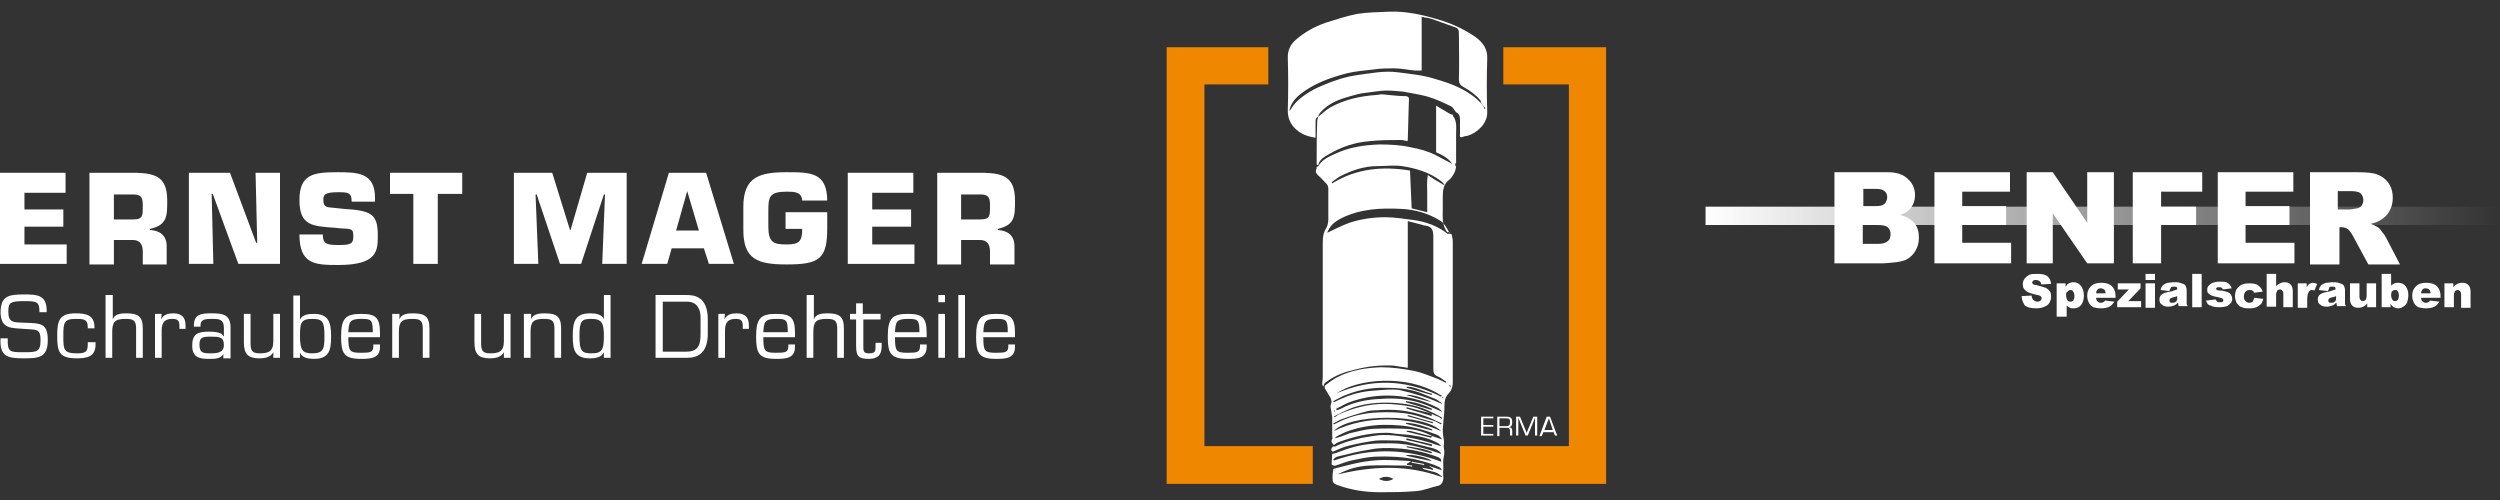 <?xml version="1.0" encoding="utf-8"?>
<!-- Generator: Adobe Illustrator 21.1.0, SVG Export Plug-In . SVG Version: 6.00 Build 0)  -->
<svg version="1.1" xmlns="http://www.w3.org/2000/svg" xmlns:xlink="http://www.w3.org/1999/xlink" x="0px" y="0px"
	 viewBox="0 0 450 90" enable-background="new 0 0 450 90" xml:space="preserve">
<rect x="0" y="0" width="450" height="90" fill="#333333" stroke="none"/>
<g>
	<polygon fill="#F08700" points="236.3,87.1 210,87.1 210,8.5 228.3,8.5 228.3,15.2 216.8,15.2 216.8,80.3 236.3,80.3 	"/>
	<polygon fill="#F08700" points="289.1,87.1 262.8,87.1 262.8,80.3 282.4,80.3 282.4,15.2 270.6,15.2 270.6,8.5 289.1,8.5 	"/>
	<polygon fill-rule="evenodd" clip-rule="evenodd" fill="#FFFFFF" points="267,75.3 268.8,75.3 268.8,75 266.6,75 266.6,78.4 
		268.8,78.4 268.8,78.1 267,78.1 267,76.8 268.8,76.8 268.8,76.5 267,76.5 	"/>
	<path fill-rule="evenodd" clip-rule="evenodd" fill="#FFFFFF" d="M269.9,76.7v-1.4h1.2c0.6,0,0.7,0.2,0.7,0.6
		c0,0.6-0.1,0.8-0.7,0.8H269.9z M269.9,77h1.3c0.5,0,0.6,0.2,0.6,0.7v0.7h0.4v-0.9c0-0.4-0.2-0.6-0.6-0.6v0c0.5-0.1,0.6-0.4,0.6-0.9
		c0-0.8-0.3-1-1.1-1h-1.6v3.5h0.4V77z"/>
	<polygon fill-rule="evenodd" clip-rule="evenodd" fill="#FFFFFF" points="276.3,75.2 276.3,75.2 276.3,78.4 276.7,78.4 276.7,75 
		276,75 274.8,77.9 273.6,75 272.9,75 272.9,78.4 273.3,78.4 273.3,75.2 273.3,75.2 274.6,78.4 275,78.4 	"/>
	<path fill-rule="evenodd" clip-rule="evenodd" fill="#FFFFFF" d="M279.5,77.4H278l0.8-2.1L279.5,77.4z M279.6,77.7l0.3,0.7h0.4
		L279,75h-0.6l-1.3,3.5h0.4l0.3-0.7H279.6z"/>
</g>
<g>
	<path fill="#FFFFFF" d="M261,42.1c0.1,0,0.3,0,0.3,0.1c0.1,0.4,0.2,0.9,0.2,1.3c0,8.4,0,16.9,0,25.3c0,0.9-0.3,1.6-0.9,2.2
		c-0.5,0.6-0.6,1.3-0.6,2c0,1-0.1,2-0.2,3c0,0.4-0.1,0.9-0.1,1.3c0,0.7,0.1,1.4,0.2,2c0.1,0.5-0.1,0.9,0,1.4c0.1,0.4,0.1,1,0,1.4
		c-0.2,0.8-0.1,1.5-0.1,2.3c-0.1,0.6,0,1.1,0,1.7c0,0.4-0.2,1.1-0.8,1.3c-1.4,0.3-2.7,0.9-4.1,1c-2.2,0.2-4.4,0.2-6.6,0.2
		c-2.6,0-5.1-0.4-7.6-1.3c-0.3-0.1-0.8-0.4-0.8-0.7c-0.1-0.8,0-1.6,0.1-2.2c1.6-0.4,3-0.8,4.5-1.1c1.5-0.3,3.1-0.5,4.6-0.5
		c1.6,0,3.2,0.1,4.9,0.2c-0.4,0.3-0.6,0.4-0.8,0.5c0,0.1,0.1,0.1,0.1,0.2c0.3,0,0.6,0.1,0.9,0.1c0,0.1,0,0.1,0,0.2
		c-0.5-0.1-1.1-0.2-1.6-0.2c-2,0-4.1-0.1-6.1,0c-2,0.1-3.9,0.6-5.7,1.6c6.2-1.5,12.4-1.8,18.5,0.4c0.1,0,0.2,0.1,0.3,0.1
		c-0.1-0.1-0.1-0.2-0.2-0.2c-0.7-0.8-1.7-0.8-2.6-1.1c-0.3-0.1-0.6-0.1-0.8-0.4c0.6,0.1,1.3,0.2,1.9,0.4c0-0.1,0.1-0.1,0.1-0.2
		c-0.2-0.1-0.4-0.3-0.7-0.4c0,0,0-0.1,0-0.1c0.7,0.2,1.4,0.5,2.1,0.7c0,0,0.1-0.1,0.1-0.1c-0.1-0.1-0.2-0.3-0.4-0.4
		c-1.4-0.7-2.8-1-4.3-1.4c-2.4-0.5-4.9-0.6-7.4-0.5c-1.4,0.1-2.8,0.4-4.2,0.7c-0.9,0.2-1.8,0.6-2.8,0.9c-0.3,0.1-0.6-0.1-0.7-0.2
		c0-0.8,0.1-1.4,0.1-1.9c0.3-0.1,0.6-0.1,0.8-0.2c2-0.8,4-1.4,6.2-1.6c1.1-0.1,2.3-0.1,3.5-0.1c1.9,0,3.8,0.3,5.6,0.8
		c1.2,0.3,2.4,0.7,3.5,1.1c-0.1-0.4-0.7-0.8-1.4-1c-1.6-0.4-3.2-0.8-4.8-1.2c-0.6-0.1-1.1-0.2-1.7-0.2c-1.3,0-2.6-0.1-3.8,0
		c-1.6,0.2-3.2,0.5-4.8,0.9c-1,0.2-2,0.7-3,1.1c-0.4-0.2-0.3-0.6,0-0.9c0.1-0.1,0.3,0,0.4,0c1.5-0.8,3.2-1.2,4.9-1.6
		c0.6-0.1,1.2-0.2,1.8-0.3c0.7-0.1,1.4-0.2,2-0.2c1.2,0,2.4,0.1,3.6,0.3c1.4,0.2,2.8,0.5,4.2,0.9c0.9,0.2,1.7,0.6,2.6,0.8
		c-0.2-0.2-0.3-0.4-0.5-0.5c-1.4-0.8-2.9-1.2-4.5-1.4c-1-0.2-1.9-0.2-2.9-0.3c-0.7-0.1-1.3-0.2-2-0.2c-3,0-5.9,0.7-8.6,1.7
		c-0.3,0.1-0.5,0.3-0.8,0.5c-0.3-0.3-0.6-0.6-0.3-1.1c0.1-0.1,0-0.3,0-0.5c0-0.7,0-1.5,0-2.2c0-0.4,0-0.8,0-1.2
		c-0.1-0.6-0.2-1.3-0.3-1.9c0-0.1,0-0.2,0-0.2c0.5-1-0.2-1.6-0.6-2.4c-0.2-0.4-0.6-0.7-0.4-1.2c0.7-0.5,1.4-1.1,2.2-1.5
		c2.5-1.3,5.2-1.7,7.9-1.8c2,0,4.1,0.3,6.1,0.7c1.4,0.3,2.7,0.9,4.1,1.4c0.5,0.2,1,0.5,1.4,0.7c0-0.1,0.1-0.1,0.1-0.2
		c-0.5-0.3-0.9-0.7-1.4-0.9c-0.8-0.3-0.9-0.7-0.9-1.5c0-7.8,0-15.7,0-23.5c0-1.2-0.1-2-1.4-2.2c-0.1,0-0.1,0-0.2,0
		c-0.9-0.3-1.9-0.5-3-0.8c0,8.9,0,17.6,0,26.4c-0.9-0.1-1.8-0.3-2.6-0.4c-2.3-0.1-4.5,0.1-6.8,0.7c-1.8,0.4-3.6,1-5.2,2.2
		c-0.3,0.2-0.6,0.4-0.5,0.9c-0.1-0.1-0.3-0.3-0.3-0.4c0-0.5,0.1-0.9,0.1-1.4c0-8.1,0-16.1,0-24.2c0-0.9,0.1-1.7,0.6-2.5
		c0.3-0.5,0.4-1.1,0.4-1.6c0-1.8,0-3.7,0-5.5c0-0.4-0.1-0.7-0.4-1c-0.5-0.5-0.9-1-1.4-1.4c-0.4-0.4-0.6-0.7-0.3-1.3
		c0-0.1,0-0.2,0-0.3l0,0c0.1,0,0.3,0,0.3-0.1c0.7-1.2,1.9-1.7,3-2.2c2.5-1.2,5.2-1.6,8-1.7c1.9,0,3.8,0.1,5.6,0.5
		c1.6,0.3,3.1,0.7,4.5,1.4c1,0.5,2,1.1,3,1.6c-0.7-1.1-1.8-1.6-2.9-2.1c0-2.7,0-5.5,0-8.4c0.9,0.6,1.7,1,2.5,1.5
		c0.2,0.1,0.4,0.1,0.6,0.2l0,0c0,0-0.1,0.1-0.1,0.1c0.8,1,0.6,2.2,0.6,3.3c0,1.9,0,3.7,0,5.6c0,0.7-0.2,1.3-0.6,1.9
		c-0.2,0.3-0.4,0.6-0.7,0.8c-1,0.8-1.1,1.9-1.1,3c0,0.7,0,1.3,0,2c0,1.5-0.2,3.1,0.8,4.4C261,41.7,261,41.9,261,42.1
		c-0.2-0.4-0.5-0.9-0.8-1.4c-0.3-0.4-0.6-0.8-1-1c-2.1-1.3-4.5-2-7-2.1c-3.7-0.2-7.4,0-10.8,1.7c-1.3,0.7-2,1.3-2.5,2.6
		c1.3-0.6,2.6-1.3,4-1.8c2.1-0.7,4.3-1,6.5-1c1.7,0,3.3,0.3,5,0.5c2.3,0.3,4.4,1.1,6.2,2.5C260.6,42.1,260.8,42.1,261,42.1z
		 M259,71.2c0.1,0.1,0.3,0.2,0.4,0.2c0-0.1,0.1-0.1,0.1-0.2c-0.1-0.1-0.3-0.1-0.4-0.2c-5.9-3.7-14.8-2.8-18.5-0.2
		C246.8,68.1,252.9,68.3,259,71.2z M259.3,74c0.1,0,0.2,0.1,0.3,0.1c-0.1-0.1-0.1-0.2-0.2-0.2c-0.2-0.2-0.4-0.4-0.6-0.5
		c-2.9-1.5-5.9-2.2-9.1-2.2c-2.3,0-4.6,0.4-6.8,1.2c-0.8,0.3-1.6,0.8-2.4,1.2c0,0.1,0,0.1,0.1,0.2c0.1,0,0.3,0,0.4-0.1
		c0.1,0,0.2-0.1,0.3-0.1c2.2-1.2,4.7-1.7,7.2-1.8c2.5-0.2,5,0,7.4,0.8C256.9,72.9,258.1,73.5,259.3,74z M258.9,75
		c0.2,0.1,0.4,0.2,0.6,0.4c0-0.1,0.1-0.1,0.1-0.2c-0.2-0.1-0.4-0.2-0.5-0.3c-0.5-0.3-1-0.5-1.6-0.8c-2.2-1.1-4.5-1.5-7-1.6
		c-2.3-0.1-4.6,0.1-6.8,0.8c-1.1,0.4-2.1,0.9-3.1,1.4c-0.2,0.1-0.3,0.2-0.5,0.3c0,0,0.1,0.1,0.1,0.1c0.2-0.1,0.4-0.2,0.6-0.4
		c0.1-0.1,0.3-0.1,0.4-0.2c2.5-1.1,5.2-1.8,8-1.8c1.6,0,3.3,0.2,4.9,0.5c1.3,0.3,2.4,0.8,3.7,1.3c-0.6-0.2-1.3-0.4-1.9-0.5
		c-0.9-0.2-1.8-0.5-2.7-0.7c0,0.1,0,0.1-0.1,0.2c1.5,0.5,3.1,0.9,4.6,1.4c0-0.1,0-0.3,0-0.4C258.2,74.7,258.5,74.9,258.9,75z
		 M259.3,72.6c0.1,0,0.2,0.1,0.3,0.1c-0.1-0.1-0.1-0.2-0.2-0.2c-0.3-0.2-0.5-0.4-0.8-0.6c-1-0.4-2-0.8-3-1.2
		c-2.2-0.8-4.4-0.9-6.7-0.9c-2.2,0-4.4,0.4-6.4,1.2c-0.9,0.3-1.7,0.8-2.5,1.2c0,0.1,0.1,0.1,0.1,0.2c0.8-0.4,1.7-0.8,2.5-1.1
		c1.6-0.6,3.2-0.9,4.8-1c1.5-0.1,3-0.3,4.5-0.1C254.5,70.8,256.9,71.5,259.3,72.6z M258.3,75.8c0.4,0.2,0.7,0.4,1.1,0.6
		c0-0.1,0.1-0.1,0.1-0.2c-0.4-0.2-0.7-0.3-1.1-0.5c-0.2-0.1-0.4-0.2-0.6-0.3c-3-1.3-6-1.8-9.2-1.6c-0.8,0.1-1.6,0-2.4,0.2
		c-1.6,0.4-3.2,0.9-4.8,1.5c-0.5,0.2-0.9,0.5-1.4,0.7c0,0.1,0.1,0.1,0.1,0.2c0.1-0.1,0.3-0.1,0.4-0.2c2.1-1.1,4.3-1.7,6.5-1.9
		c3.1-0.2,6.2-0.2,9.2,0.9C256.9,75.4,257.6,75.6,258.3,75.8z M257.8,78.5c0.6,0.2,1.2,0.4,1.8,0.6c-0.2-0.3-0.5-0.6-0.8-0.8
		c-2.1-0.8-4.3-1.5-6.6-1.7c-2.2-0.2-4.3-0.2-6.5,0.2c-1.7,0.3-3.4,0.8-5,1.7c-0.2,0.1-0.3,0.2-0.4,0.4c0.9-0.2,1.8-0.6,2.6-0.9
		c1.4-0.3,2.7-0.7,4.1-0.8c2.1-0.1,4.2-0.1,6.2,0C254.8,77.3,256.3,77.7,257.8,78.5c-0.1,0-0.2,0-0.3,0c-1.2-0.3-2.3-0.6-3.5-0.9
		c-0.3-0.1-0.6,0-0.8-0.1c0,0.1,0,0.1,0,0.2c1.5,0.4,2.9,0.7,4.4,1.1C257.6,78.8,257.7,78.6,257.8,78.5z M259.9,33.3
		c0,0,0.1-0.1,0.1-0.1c-0.2-0.2-0.4-0.4-0.6-0.6c-2.1-1.6-4.5-2.3-7-2.7c-1.5-0.2-3,0-4.5,0c-2.4,0-4.7,0.8-6.8,1.9
		c-0.5,0.3-1,0.7-1.4,1c0,0.1,0.1,0.2,0.1,0.2c4.4-2.7,9.1-3.1,14-2.3c0.1,2.3,0.2,4.6,0.3,6.8c0.9,0.2,1.9,0.5,2.8,0.7
		c0-1.1,0-2.2,0-3.3c0-1.1-0.1-2.1,0.1-3.4C258,32.2,259,32.8,259.9,33.3z M259.4,83.1c0.1-0.5-0.2-0.6-0.5-0.8
		c-2.4-0.9-5-1.5-7.6-1.6c-1.5-0.1-3.1-0.1-4.6,0.2c-2,0.3-4,0.8-6,1.3c-0.3,0.1-0.5,0.3-0.7,0.5c0,0.1,0.1,0.1,0.1,0.2
		C246.6,80.6,253,80.7,259.4,83.1z M259.4,77.6c-3-3.2-16.5-3.2-19.3,0c3-1.5,6.3-2.1,9.6-2.1C253.1,75.5,256.3,76.2,259.4,77.6z
		 M253.1,76.1c0,0.1,0,0.1,0,0.2c1.6,0.4,3.2,0.8,4.7,1.2c0-0.1,0-0.1,0-0.2C256.4,76.7,254.8,76.2,253.1,76.1z M253.2,69.6
		c0,0.1,0,0.1,0,0.2c1.5,0.4,3,0.9,4.5,1.3c0-0.1,0-0.1,0.1-0.2C256.2,70.5,254.8,69.6,253.2,69.6z M257.7,83
		c-0.4-0.6-3.9-1.4-4.7-1C254.6,82.4,256.2,82.7,257.7,83z M253.1,72.2c0,0.1,0,0.1-0.1,0.2c1.6,0.5,3.1,0.9,4.7,1.4
		c0-0.1,0-0.1,0.1-0.2C256.3,72.9,254.8,72.4,253.1,72.2z M248.2,86.2c0.9,0.5,1.8,0.5,2.6,0C249.9,85.7,249.1,85.7,248.2,86.2z
		 M257.7,80.3c0-0.1,0.1-0.2,0.1-0.3c-1.5-0.4-3.1-0.7-4.6-1.1c0,0.1,0,0.2-0.1,0.3C254.7,79.5,256.2,79.9,257.7,80.3z M253.1,71.1
		c1.6,0.5,3.1,0.9,4.6,1.3C256.5,71.7,254,70.9,253.1,71.1z M257.7,81.6c0-0.1,0-0.1,0.1-0.2c-1.5-0.7-3.1-0.8-4.6-1.1
		c0,0.1,0,0.1,0,0.2C254.7,80.8,256.2,81.2,257.7,81.6z M253.4,74.7c0,0.1,0,0.2-0.1,0.2c1.5,0.4,3.1,0.9,4.6,1.3
		c0-0.1,0-0.2,0.1-0.2C256.4,75.6,254.9,75.1,253.4,74.7z M262.1,29.4c-0.1,0-0.1,0-0.2,0.1c0,0.1,0.1,0.3,0.1,0.4c0,0,0.1,0,0.1,0
		C262.1,29.7,262.1,29.5,262.1,29.4z M261,69.3c0,0-0.1,0-0.1,0c0,0.1,0.1,0.3,0.1,0.4c0,0,0.1,0,0.1,0
		C261.1,69.5,261.1,69.4,261,69.3z M240.3,74c0-0.1,0-0.1-0.1-0.1c-0.1,0-0.1,0.1-0.1,0.1c0,0,0,0.1,0.1,0.1
		C240.2,74,240.2,74,240.3,74z M259.8,71.6c0-0.1-0.1-0.1-0.1-0.2c0,0-0.1,0.1-0.1,0.1c0,0.1,0.1,0.1,0.1,0.2
		C259.7,71.7,259.7,71.7,259.8,71.6z"/>
	<path fill="#FFFFFF" d="M237.3,21c-0.4,0.2-0.5,0.3-0.5,0.9c0,0.9,0,1.8,0,2.9c-1.3-0.2-2.5-0.6-3.5-1.5c-1-0.9-1.5-2-1.5-3.4
		c0.1-3.2,0.1-6.4,0-9.6c0-1.3,0.5-2.3,1.4-3.1c1.6-1.4,3.4-2.4,5.4-3.1c1.9-0.6,3.7-1.2,5.7-1.6c1.9-0.3,3.9-0.3,5.8-0.4
		c2.9-0.1,5.7,0.5,8.4,1.3c2.5,0.7,4.8,1.7,7,3.2c1.4,1,2.3,2.2,2.2,4c-0.1,3.2-0.1,6.3,0,9.5c0.1,2.2-1.9,3.8-3.4,4.3
		c-0.3,0.1-0.7,0.1-0.9,0.2c-0.6,0.3-0.7-0.1-0.6-0.5c0-0.8,0-1.7,0-2.5c0-0.6-0.1-1.1-0.7-1.4c0,0,0,0,0,0c-0.3-0.3-0.5-0.8-0.8-1
		c-1.4-0.7-2.9-1.4-4.3-1.8c-1.4-0.4-2.9-0.6-4.4-0.9c-1-0.1-2-0.2-3-0.2c-0.7,0-1.5,0.1-2.2,0.2c-0.8,0.1-1.6,0.2-2.3,0.3
		c-1,0.2-2,0.5-3,0.8c-1.6,0.5-3.1,1.2-4.3,2.5C237.4,20.5,237.3,20.8,237.3,21C237.2,21,237.3,21,237.3,21z M266.9,18.9
		c-0.1-0.1-0.2-0.3-0.3-0.4c0-0.1-0.1-0.3-0.1-0.4c-0.8-1-1.9-1.8-3-2.4c-0.6-0.3-0.9-0.7-0.9-1.4c0.1-2.8,0-5.5,0-8.3
		c0-0.6-0.1-0.9-0.7-1.1c-1.4-0.5-2.8-1-4.2-1.5c-0.6-0.2-1.2-0.2-1.8-0.4c0,3.3,0,6.5,0,9.7c-0.5,0-0.8,0-1.2,0
		c-1.2-0.1-2.5-0.4-3.7-0.4c-1.2,0-2.5,0-3.7,0.2c-1.6,0.2-3.3,0.3-4.9,0.7c-3,0.8-5.9,1.8-8.4,3.8c-1,0.8-1.8,1.9-1.9,3
		c0.4-0.5,0.7-1.1,1.2-1.6c1.3-1.3,3-2.3,4.7-3c2.1-0.9,4.2-1.6,6.4-1.9c2.3-0.3,4.7-0.8,7.1-0.5c2.3,0.3,4.6,0.5,6.8,1.2
		c3.1,0.9,6.1,2,8.4,4.5c0.1,0.1,0.2,0.3,0.3,0.4c0.1,0.2,0.1,0.3,0.2,0.5c0.1,0,0.1-0.1,0.2-0.1C267.1,19.2,267,19.1,266.9,18.9z"
		/>
	<path fill="#FFFFFF" d="M237.3,29.7c-0.1,0-0.3,0-0.3-0.1c0-2.6,0-5.2,0.1-7.7c0-0.3,0.1-0.6,0.2-0.9l0,0c0.7-0.6,1.4-1.2,2.2-1.7
		c2.6-1.4,5.3-2,8.2-2.2c0.4,0,0.9-0.2,1.3-0.1c1.3,0.1,2.6,0.3,3.8,0.3c0.7,0,0.9,0.2,0.8,0.9c-0.1,2.3-0.1,4.6-0.2,7
		c0,0.1,0,0.1-0.1,0.2c-0.4-0.1-0.8-0.2-1.2-0.2c-1.8,0-3.7,0-5.5,0.2c-2.6,0.2-5.1,1-7.3,2.3C238.4,28.2,237.5,28.7,237.3,29.7
		L237.3,29.7z"/>
	<path fill="#FFFFFF" d="M256.3,83.7c-0.7-0.1-1.4-0.3-2.2-0.4c0-0.1,0-0.1,0-0.2c0.7,0.1,1.5,0.3,2.2,0.4
		C256.4,83.6,256.4,83.6,256.3,83.7z"/>
</g>
<g>
	<polygon fill-rule="evenodd" clip-rule="evenodd" fill="#FFFFFF" points="4.4,34.7 11.8,34.7 11.8,31.1 0,31.1 0,47.5 12,47.5 
		12,44 4.4,44 4.4,40.8 11.4,40.8 11.4,37.7 4.4,37.7 	"/>
	<path fill-rule="evenodd" clip-rule="evenodd" fill="#FFFFFF" d="M16.1,47.6h4.4v-4.4h3.4c1.3,0,1.8,0.8,1.8,2.1v2.3H30v-3.3
		c0-1.9-1.2-2.8-3-2.9v-0.2c3.1-0.7,3.1-2.3,3.1-5.1c0-4.1-1.9-4.9-5.6-5h-8.4V47.6z M20.5,39.4v-4.4h3.4c1.4,0,1.8,0.4,1.8,1.9
		c0,1.9,0.1,2.6-1.8,2.6H20.5z"/>
	<polygon fill-rule="evenodd" clip-rule="evenodd" fill="#FFFFFF" points="38.1,34.9 38.3,34.9 42.9,47.5 50.4,47.5 50.4,31.1 
		46,31.1 46.3,43.7 46.1,43.7 41.4,31.1 34,31.1 34,47.5 38.4,47.5 	"/>
	<path fill-rule="evenodd" clip-rule="evenodd" fill="#FFFFFF" d="M60,37.4c-1.2-0.1-1.8-0.1-1.8-1.4c0-0.9,0.2-1.4,2.6-1.4
		c1.8,0,2.5,0,2.5,1.7h4.2v-0.7c0-4.5-3.1-4.6-6.7-4.6c-4.3,0-6.9,0.3-6.9,5c0,4.7,2.4,4.7,6.4,5l1,0.1c2.1,0.1,2.3,0.1,2.3,1.5
		c0,1.4-0.7,1.5-2.7,1.5c-2.1,0-2.8-0.2-2.8-1.9h-4.2c0,5.4,2.8,5.5,7,5.5c7.2,0,7.1-2.7,7.1-5.4c0-3.8-1.2-4.4-6.1-4.7L60,37.4z"/>
	<polygon fill-rule="evenodd" clip-rule="evenodd" fill="#FFFFFF" points="78.8,34.9 83.2,34.9 83.2,31.1 70.2,31.1 70.2,34.9 
		74.4,34.9 74.4,47.5 78.8,47.5 	"/>
	<polygon fill-rule="evenodd" clip-rule="evenodd" fill="#FFFFFF" points="96.4,35 96.6,35 100.8,47.5 104.6,47.5 108.7,35 
		108.9,35 108.4,47.5 112.8,47.5 112.8,31.1 105.7,31.1 102.7,41.4 102.6,41.4 99.4,31.1 92.5,31.1 92.5,47.5 96.9,47.5 	"/>
	<path fill-rule="evenodd" clip-rule="evenodd" fill="#FFFFFF" d="M125.8,41.5h-4.1l2-7.1h0L125.8,41.5z M126.7,44.7l0.9,2.8h4.5
		l-5-16.4h-6.7l-4.9,16.4h4.6l0.8-2.8H126.7z"/>
	<path fill-rule="evenodd" clip-rule="evenodd" fill="#FFFFFF" d="M148.9,36.2c0-5.2-3-5.2-7.3-5.2c-4.8,0-7.8,0.8-7.8,6.2v4.2
		c0,5.3,2.6,6.2,7.8,6.2c5.9,0,7.3-1,7.3-6.5v-2.9h-7.5v3h3c0,2.3-0.6,2.8-2.8,2.8c-2.3,0-3.3-0.3-3.3-3.2v-2.7
		c0-2.6,0.1-3.6,3.3-3.6c1.3,0,2.7,0,2.8,1.6H148.9z"/>
	<polygon fill-rule="evenodd" clip-rule="evenodd" fill="#FFFFFF" points="157,34.7 164.4,34.7 164.4,31.1 152.6,31.1 152.6,47.5 
		164.6,47.5 164.6,44 157,44 157,40.8 164,40.8 164,37.7 157,37.7 	"/>
	<path fill-rule="evenodd" clip-rule="evenodd" fill="#FFFFFF" d="M168.6,47.6h4.4v-4.4h3.4c1.3,0,1.8,0.8,1.8,2.1v2.3h4.4v-3.3
		c0-1.9-1.2-2.8-3-2.9v-0.2c3.1-0.7,3.1-2.3,3.1-5.1c0-4.1-1.9-4.9-5.6-5h-8.4V47.6z M173,39.4v-4.4h3.4c1.4,0,1.8,0.4,1.8,1.9
		c0,1.9,0.1,2.6-1.8,2.6H173z"/>
	<path fill-rule="evenodd" clip-rule="evenodd" fill="#FFFFFF" d="M4.3,59.2c2.1,0.2,3-0.2,3,2c0,2.2-0.7,2.2-3.1,2.2
		c-2.4,0-2.9,0-2.8-2.5H0.1c-0.2,3.3,1.3,3.6,4.1,3.6c2.8,0,4.4-0.1,4.4-3.3c0-3.1-1.4-3-4-3.1c-2.1-0.1-3.1,0.1-3.1-2
		c0-1.6,0.3-1.9,2.8-1.9c2.4,0,2.8,0.1,2.8,2h1.3c0.1-3.1-1.6-3.2-4.1-3.2c-2.8,0-4.2,0.3-4.2,3.3C0.2,59.3,2.1,59,4.3,59.2z"/>
	<path fill-rule="evenodd" clip-rule="evenodd" fill="#FFFFFF" d="M15.8,61.6V62c0,1.4-0.5,1.6-2,1.6c-2.3,0-2.4-0.7-2.4-2.9
		c0-2.5,0-3.3,2.2-3.3c1.4,0,2.2,0,2.2,1.5v0.2h1.2v-0.2c0-2.2-1.5-2.5-3.4-2.5c-2.9,0-3.3,1.3-3.3,3.9c0,2.9,0.2,4.2,3.5,4.2
		c1.9,0,3.4-0.3,3.4-2.5v-0.4H15.8z"/>
	<path fill-rule="evenodd" clip-rule="evenodd" fill="#FFFFFF" d="M20.2,53.1H19v11.3h1.2v-4.6c0-1.8,0.4-2.4,2.4-2.4
		c1.3,0,1.9,0.2,1.9,1.7v5.3h1.2v-5.3c0-2.2-0.9-2.7-3-2.7c-0.9,0-2.1,0.1-2.4,1.1h0V53.1z"/>
	<path fill-rule="evenodd" clip-rule="evenodd" fill="#FFFFFF" d="M27.9,56.5v7.9h1.2v-4.9c0-1.4,0.5-2.1,1.9-2.1
		c1,0,1.3,0.3,1.3,1.3v0.5h1.1v-0.6c0-1.5-0.7-2.2-2.2-2.2c-0.9,0-1.8,0.2-2.2,1.1l0,0l0.1-1H27.9z"/>
	<path fill-rule="evenodd" clip-rule="evenodd" fill="#FFFFFF" d="M41.5,64.4V59c0-2.4-1.4-2.6-3.4-2.6c-1.8,0-3.2,0.1-3.2,2.2v0.2
		h1.2v-0.3c0-1.1,1.1-1.1,2.1-1.1c1.3,0,2.1,0.1,2.1,1.6v1.5h-0.1c-0.2-0.7-1.7-0.8-2.5-0.8c-2,0-3.1,0.3-3.1,2.5
		c0,2.1,1.2,2.4,3,2.4c1,0,2.2,0,2.6-0.9l0,0v0.8H41.5z M37.9,63.6c-1.4,0-2-0.1-2-1.6c0-1.3,0.6-1.4,2-1.4c1.5,0,2.4,0,2.4,1.5
		C40.3,63.5,39.1,63.6,37.9,63.6z"/>
	<path fill-rule="evenodd" clip-rule="evenodd" fill="#FFFFFF" d="M49.2,64.4h1.2v-7.9h-1.2v4.9c0,1.9-0.9,2.2-2.5,2.2
		c-1.5,0-1.6-0.7-1.6-2v-5.1h-1.2v5.1c0,2.1,0.7,2.9,2.8,2.9c1,0,2-0.2,2.5-1.1h0V64.4z"/>
	<path fill-rule="evenodd" clip-rule="evenodd" fill="#FFFFFF" d="M52.8,64.4H54v-0.9l0,0c0.4,0.9,1.5,1.1,2.5,1.1
		c2.7,0,3.1-1.5,3.1-4c0-2.5-0.4-4.1-3.1-4.1c-0.9,0-2.2,0.1-2.5,1.1h0v-4.4h-1.2V64.4z M58.4,60.5c0,2.2-0.1,3.1-2.2,3.1
		c-1.7,0-2.2-0.5-2.2-3.1c0-2.3,0.1-3.1,2.2-3.1C58.1,57.4,58.4,57.9,58.4,60.5z"/>
	<path fill-rule="evenodd" clip-rule="evenodd" fill="#FFFFFF" d="M62.7,59.8c0.1-1.8,0.2-2.4,2.3-2.4c1.8,0,2.1,0.1,2.1,2.4H62.7z
		 M67.2,62v0.3c0,1.1-0.5,1.2-2.2,1.2c-2.1,0-2.3-0.3-2.3-2.8h5.7V60c0-2.9-0.8-3.5-3.4-3.5c-2.8,0-3.6,0.8-3.6,4.1c0,3,0.5,4,3.6,4
		c1.8,0,3.4-0.1,3.4-2.2V62H67.2z"/>
	<path fill-rule="evenodd" clip-rule="evenodd" fill="#FFFFFF" d="M71.8,56.5h-1.2v7.9h1.2v-4.6c0-1.8,0.4-2.4,2.4-2.4
		c1.3,0,1.9,0.2,1.9,1.7v5.3h1.2v-5.3c0-2.2-0.9-2.7-3-2.7c-0.9,0-2.1,0.1-2.4,1.1h0V56.5z"/>
	<path fill-rule="evenodd" clip-rule="evenodd" fill="#FFFFFF" d="M90.7,64.4h1.2v-7.9h-1.2v4.9c0,1.9-0.9,2.2-2.5,2.2
		c-1.5,0-1.6-0.7-1.6-2v-5.1h-1.2v5.1c0,2.1,0.7,2.9,2.8,2.9c1,0,2-0.2,2.5-1.1h0V64.4z"/>
	<path fill-rule="evenodd" clip-rule="evenodd" fill="#FFFFFF" d="M95.5,56.5h-1.2v7.9h1.2v-4.6c0-1.8,0.4-2.4,2.4-2.4
		c1.3,0,1.9,0.2,1.9,1.7v5.3h1.2v-5.3c0-2.2-0.9-2.7-3-2.7c-0.9,0-2.1,0.1-2.4,1.1h0V56.5z"/>
	<path fill-rule="evenodd" clip-rule="evenodd" fill="#FFFFFF" d="M108.7,64.4h1.2V53.1h-1.2v4.4h0c-0.3-1-1.7-1.1-2.5-1.1
		c-2.8,0-3.1,1.7-3.1,4.1c0,2.4,0.3,4,3.1,4c1.1,0,2.1-0.2,2.5-1.1l0,0V64.4z M106.5,63.6c-1.7,0-2.2-0.3-2.2-3.1
		c0-2.8,0.4-3.1,2.2-3.1c1.9,0,2.2,0.9,2.2,3.1C108.7,62.9,108.4,63.6,106.5,63.6z"/>
	<path fill-rule="evenodd" clip-rule="evenodd" fill="#FFFFFF" d="M119.3,63.3v-9h4.4c2.2,0,2.4,2.1,2.4,2.7v3c0,2-0.3,3.3-2.6,3.3
		H119.3z M118,64.4h5.8c3.4,0,3.6-3.1,3.6-4.2v-2.7c0-4.2-2.5-4.4-3.9-4.4H118V64.4z"/>
	<path fill-rule="evenodd" clip-rule="evenodd" fill="#FFFFFF" d="M129.3,56.5v7.9h1.2v-4.9c0-1.4,0.5-2.1,1.9-2.1
		c1,0,1.3,0.3,1.3,1.3v0.5h1.1v-0.6c0-1.5-0.7-2.2-2.2-2.2c-0.9,0-1.8,0.2-2.2,1.1l0,0l0.1-1H129.3z"/>
	<path fill-rule="evenodd" clip-rule="evenodd" fill="#FFFFFF" d="M137.4,59.8c0.1-1.8,0.2-2.4,2.3-2.4c1.8,0,2.1,0.1,2.1,2.4H137.4
		z M141.9,62v0.3c0,1.1-0.5,1.2-2.2,1.2c-2.1,0-2.3-0.3-2.3-2.8h5.7V60c0-2.9-0.8-3.5-3.4-3.5c-2.8,0-3.6,0.8-3.6,4.1
		c0,3,0.5,4,3.6,4c1.8,0,3.4-0.1,3.4-2.2V62H141.9z"/>
	<path fill-rule="evenodd" clip-rule="evenodd" fill="#FFFFFF" d="M146.4,53.1h-1.2v11.3h1.2v-4.6c0-1.8,0.4-2.4,2.4-2.4
		c1.3,0,1.9,0.2,1.9,1.7v5.3h1.2v-5.3c0-2.2-0.9-2.7-3-2.7c-0.9,0-2.1,0.1-2.4,1.1h0V53.1z"/>
	<path fill-rule="evenodd" clip-rule="evenodd" fill="#FFFFFF" d="M158.4,56.5h-3.1v-1.9h-1.2v1.9h-1.1v1h1.1v4.7
		c0,1.9,0.4,2.4,2.3,2.4c1.6,0,2.3-0.7,2.3-2.3v-0.6h-1.1v0.6c0,0.8,0,1.3-1.1,1.3c-0.9,0-1.1-0.2-1.1-1.1v-5h3.1V56.5z"/>
	<path fill-rule="evenodd" clip-rule="evenodd" fill="#FFFFFF" d="M161.1,59.8c0.1-1.8,0.2-2.4,2.3-2.4c1.8,0,2.1,0.1,2.1,2.4H161.1
		z M165.6,62v0.3c0,1.1-0.5,1.2-2.2,1.2c-2.1,0-2.3-0.3-2.3-2.8h5.7V60c0-2.9-0.8-3.5-3.4-3.5c-2.8,0-3.6,0.8-3.6,4.1
		c0,3,0.5,4,3.6,4c1.8,0,3.4-0.1,3.4-2.2V62H165.6z"/>
	<path fill-rule="evenodd" clip-rule="evenodd" fill="#FFFFFF" d="M170.1,53.1h-1.2v1.3h1.2V53.1z M170.1,56.5h-1.2v7.9h1.2V56.5z"
		/>
	<rect x="172.5" y="53.1" fill-rule="evenodd" clip-rule="evenodd" fill="#FFFFFF" width="1.2" height="11.3"/>
	<path fill-rule="evenodd" clip-rule="evenodd" fill="#FFFFFF" d="M177,59.8c0.1-1.8,0.2-2.4,2.3-2.4c1.8,0,2.1,0.1,2.1,2.4H177z
		 M181.5,62v0.3c0,1.1-0.5,1.2-2.2,1.2c-2.1,0-2.3-0.3-2.3-2.8h5.7V60c0-2.9-0.8-3.5-3.4-3.5c-2.8,0-3.6,0.8-3.6,4.1
		c0,3,0.5,4,3.6,4c1.8,0,3.4-0.1,3.4-2.2V62H181.5z"/>
</g>
<g>
	<linearGradient id="SVGID_1_" gradientUnits="userSpaceOnUse" x1="307" y1="38.819" x2="450" y2="38.819">
		<stop  offset="0" style="stop-color:#FFFFFF"/>
		<stop  offset="1" style="stop-color:#FFFFFF;stop-opacity:0"/>
	</linearGradient>
	<rect x="307" y="37.2" fill-rule="evenodd" clip-rule="evenodd" fill="url(#SVGID_1_)" width="143" height="3.3"/>
	<path fill-rule="evenodd" clip-rule="evenodd" fill="#FFFFFF" d="M335.4,43.9h2.6c0.9,0,1.5-0.2,1.8-0.5c0.4-0.3,0.5-0.7,0.5-1.3
		c0-0.5-0.2-0.9-0.5-1.2c-0.4-0.3-1-0.4-1.9-0.4h-2.6V43.9z M335.4,37.1h2.2c0.8,0,1.3-0.1,1.6-0.4c0.3-0.3,0.5-0.7,0.5-1.2
		c0-0.5-0.2-0.9-0.5-1.1c-0.3-0.3-0.8-0.4-1.6-0.4h-2.2V37.1z M330.3,31h9.5c1.6,0,2.8,0.4,3.6,1.2c0.9,0.8,1.3,1.8,1.3,2.9
		c0,1-0.3,1.8-0.9,2.5c-0.4,0.5-1,0.8-1.8,1.1c1.2,0.3,2,0.8,2.6,1.5c0.6,0.7,0.8,1.6,0.8,2.6c0,0.9-0.2,1.6-0.6,2.3
		c-0.4,0.7-0.9,1.2-1.6,1.6c-0.4,0.2-1.1,0.4-1.9,0.5c-1.1,0.1-1.9,0.2-2.3,0.2h-8.8V31z"/>
	<polygon fill-rule="evenodd" clip-rule="evenodd" fill="#FFFFFF" points="348.2,31 361.8,31 361.8,34.5 353.2,34.5 353.2,37.1 
		361.1,37.1 361.1,40.5 353.2,40.5 353.2,43.7 362,43.7 362,47.4 348.2,47.4 	"/>
	<polygon fill-rule="evenodd" clip-rule="evenodd" fill="#FFFFFF" points="364.8,31 369.5,31 375.7,40.1 375.7,31 380.5,31 
		380.5,47.4 375.7,47.4 369.5,38.4 369.5,47.4 364.8,47.4 	"/>
	<polygon fill-rule="evenodd" clip-rule="evenodd" fill="#FFFFFF" points="383.9,31 396.4,31 396.4,34.5 389,34.5 389,37.2 
		395.3,37.2 395.3,40.5 389,40.5 389,47.4 383.9,47.4 	"/>
	<polygon fill-rule="evenodd" clip-rule="evenodd" fill="#FFFFFF" points="399.2,31 412.8,31 412.8,34.5 404.2,34.5 404.2,37.1 
		412.1,37.1 412.1,40.5 404.2,40.5 404.2,43.7 413,43.7 413,47.4 399.2,47.4 	"/>
	<path fill-rule="evenodd" clip-rule="evenodd" fill="#FFFFFF" d="M420.9,37.7h2.1c0.2,0,0.7-0.1,1.3-0.2c0.3-0.1,0.6-0.2,0.8-0.5
		c0.2-0.3,0.3-0.6,0.3-1c0-0.5-0.2-0.9-0.5-1.2c-0.3-0.3-1-0.4-1.9-0.4h-2.2V37.7z M415.8,47.4V31h8.5c1.6,0,2.8,0.1,3.6,0.4
		c0.8,0.3,1.5,0.8,2,1.5c0.5,0.7,0.8,1.6,0.8,2.7c0,0.9-0.2,1.7-0.6,2.4c-0.4,0.7-0.9,1.2-1.6,1.6c-0.4,0.3-1,0.5-1.8,0.7
		c0.6,0.2,1,0.4,1.3,0.6c0.2,0.1,0.5,0.4,0.8,0.9c0.4,0.4,0.6,0.8,0.7,1l2.5,4.8h-5.7l-2.7-5c-0.3-0.6-0.7-1.1-0.9-1.3
		c-0.4-0.3-0.8-0.4-1.2-0.4h-0.4v6.7H415.8z"/>
	<path fill-rule="evenodd" clip-rule="evenodd" fill="#FFFFFF" d="M363.9,53.3l1.8-0.1c0,0.3,0.1,0.5,0.2,0.7
		c0.2,0.2,0.5,0.4,0.8,0.4c0.3,0,0.5-0.1,0.6-0.2c0.1-0.1,0.2-0.3,0.2-0.4c0-0.2-0.1-0.3-0.2-0.4c-0.1-0.1-0.5-0.2-1-0.3
		c-0.8-0.2-1.4-0.4-1.7-0.7c-0.4-0.3-0.5-0.7-0.5-1.2c0-0.3,0.1-0.6,0.3-0.9c0.2-0.3,0.5-0.5,0.8-0.7c0.4-0.2,0.9-0.2,1.5-0.2
		c0.8,0,1.4,0.1,1.8,0.4c0.4,0.3,0.6,0.7,0.7,1.4l-1.8,0.1c0-0.3-0.1-0.5-0.3-0.6c-0.1-0.1-0.4-0.2-0.6-0.2c-0.2,0-0.4,0-0.5,0.1
		c-0.1,0.1-0.2,0.2-0.2,0.3c0,0.1,0,0.2,0.1,0.3c0.1,0.1,0.3,0.2,0.6,0.2c0.8,0.2,1.4,0.4,1.7,0.5c0.4,0.2,0.6,0.4,0.8,0.7
		c0.2,0.3,0.2,0.6,0.2,0.9c0,0.4-0.1,0.7-0.3,1.1c-0.2,0.3-0.5,0.6-0.9,0.7c-0.4,0.2-0.9,0.3-1.5,0.3c-1,0-1.7-0.2-2.1-0.6
		C364.2,54.5,363.9,54,363.9,53.3z"/>
	<path fill-rule="evenodd" clip-rule="evenodd" fill="#FFFFFF" d="M371.9,53.2c0,0.3,0.1,0.6,0.2,0.8c0.1,0.2,0.3,0.3,0.6,0.3
		c0.2,0,0.4-0.1,0.5-0.2c0.1-0.2,0.2-0.4,0.2-0.8c0-0.4-0.1-0.6-0.2-0.8c-0.1-0.2-0.3-0.3-0.5-0.3c-0.2,0-0.4,0.1-0.5,0.3
		C371.9,52.5,371.9,52.8,371.9,53.2z M370.2,57v-6h1.6v0.6c0.2-0.3,0.4-0.5,0.6-0.6c0.2-0.1,0.5-0.2,0.8-0.2c0.6,0,1,0.2,1.4,0.7
		c0.3,0.4,0.5,1,0.5,1.7c0,0.7-0.2,1.3-0.5,1.7c-0.3,0.4-0.8,0.6-1.3,0.6c-0.3,0-0.5,0-0.7-0.1c-0.2-0.1-0.4-0.2-0.6-0.4V57H370.2z"
		/>
	<path fill-rule="evenodd" clip-rule="evenodd" fill="#FFFFFF" d="M379,52.8c0-0.3-0.1-0.6-0.3-0.7c-0.1-0.1-0.3-0.2-0.6-0.2
		c-0.3,0-0.5,0.1-0.6,0.3c-0.1,0.1-0.2,0.3-0.2,0.6H379z M380.7,53.6h-3.4c0,0.3,0.1,0.5,0.2,0.6c0.2,0.2,0.4,0.3,0.6,0.3
		c0.2,0,0.3,0,0.5-0.1c0.1-0.1,0.2-0.1,0.3-0.3l1.7,0.2c-0.3,0.4-0.6,0.8-0.9,0.9c-0.4,0.2-0.9,0.3-1.5,0.3c-0.6,0-1-0.1-1.4-0.2
		c-0.3-0.2-0.6-0.4-0.8-0.8c-0.2-0.4-0.3-0.8-0.3-1.3c0-0.7,0.2-1.2,0.7-1.7c0.4-0.4,1-0.6,1.8-0.6c0.6,0,1.1,0.1,1.5,0.3
		c0.4,0.2,0.6,0.5,0.8,0.8c0.2,0.4,0.3,0.8,0.3,1.4V53.6z"/>
	<polygon fill-rule="evenodd" clip-rule="evenodd" fill="#FFFFFF" points="381.2,51 385.3,51 385.3,51.9 383.1,54.2 385.4,54.2 
		385.4,55.3 381.1,55.3 381.1,54.3 383.2,52.1 381.2,52.1 	"/>
	<path fill-rule="evenodd" clip-rule="evenodd" fill="#FFFFFF" d="M386.2,51h1.7v4.4h-1.7V51z M386.2,49.3h1.7v1.1h-1.7V49.3z"/>
	<path fill-rule="evenodd" clip-rule="evenodd" fill="#FFFFFF" d="M391.9,53.3c-0.2,0.1-0.5,0.2-0.7,0.2c-0.3,0.1-0.6,0.2-0.6,0.3
		c-0.1,0.1-0.1,0.2-0.1,0.3c0,0.1,0,0.2,0.1,0.3c0.1,0.1,0.2,0.1,0.4,0.1c0.2,0,0.4,0,0.5-0.1c0.2-0.1,0.3-0.2,0.3-0.3
		c0.1-0.1,0.1-0.3,0.1-0.5V53.3z M390.5,52.4l-1.6-0.2c0.1-0.3,0.1-0.5,0.3-0.7c0.1-0.2,0.3-0.3,0.5-0.4c0.2-0.1,0.4-0.2,0.6-0.2
		c0.3,0,0.6-0.1,0.9-0.1c0.5,0,0.9,0,1.2,0.1c0.3,0.1,0.6,0.2,0.8,0.3c0.1,0.1,0.3,0.3,0.3,0.5c0.1,0.2,0.1,0.4,0.1,0.6v1.9
		c0,0.2,0,0.4,0,0.5c0,0.1,0.1,0.3,0.2,0.4h-1.6c-0.1-0.1-0.1-0.2-0.1-0.3c0-0.1,0-0.2-0.1-0.3c-0.2,0.2-0.4,0.4-0.7,0.5
		c-0.3,0.1-0.6,0.2-1,0.2c-0.5,0-0.9-0.1-1.2-0.4c-0.3-0.2-0.4-0.5-0.4-0.9c0-0.3,0.1-0.6,0.3-0.8c0.2-0.2,0.6-0.4,1.1-0.5
		c0.6-0.1,1-0.2,1.2-0.3c0.2-0.1,0.4-0.1,0.6-0.2c0-0.2,0-0.3-0.1-0.4c-0.1-0.1-0.2-0.1-0.4-0.1c-0.3,0-0.5,0-0.6,0.1
		C390.6,52.1,390.5,52.2,390.5,52.4z"/>
	<rect x="394.6" y="49.3" fill-rule="evenodd" clip-rule="evenodd" fill="#FFFFFF" width="1.7" height="6"/>
	<path fill-rule="evenodd" clip-rule="evenodd" fill="#FFFFFF" d="M397.1,54.1l1.7-0.2c0.1,0.2,0.2,0.3,0.3,0.4
		c0.1,0.1,0.3,0.1,0.5,0.1c0.2,0,0.4,0,0.5-0.1c0.1-0.1,0.1-0.2,0.1-0.3c0-0.1-0.1-0.2-0.2-0.3c-0.1,0-0.3-0.1-0.7-0.2
		c-0.6-0.1-1-0.2-1.2-0.3c-0.2-0.1-0.4-0.2-0.6-0.4c-0.2-0.2-0.2-0.4-0.2-0.7c0-0.3,0.1-0.5,0.3-0.7c0.2-0.2,0.4-0.4,0.7-0.5
		c0.3-0.1,0.7-0.2,1.2-0.2c0.5,0,0.9,0,1.2,0.1c0.2,0.1,0.5,0.2,0.6,0.4c0.2,0.2,0.3,0.4,0.4,0.7l-1.6,0.2c0-0.1-0.1-0.2-0.2-0.3
		c-0.1-0.1-0.3-0.1-0.5-0.1c-0.2,0-0.3,0-0.4,0.1c-0.1,0.1-0.1,0.1-0.1,0.2c0,0.1,0.1,0.2,0.2,0.2c0.1,0.1,0.3,0.1,0.7,0.1
		c0.6,0.1,1,0.2,1.2,0.3c0.3,0.1,0.5,0.3,0.6,0.5c0.1,0.2,0.2,0.4,0.2,0.7c0,0.3-0.1,0.5-0.2,0.7c-0.2,0.2-0.4,0.4-0.7,0.6
		c-0.3,0.1-0.8,0.2-1.3,0.2c-0.8,0-1.4-0.1-1.7-0.3C397.4,54.9,397.2,54.5,397.1,54.1z"/>
	<path fill-rule="evenodd" clip-rule="evenodd" fill="#FFFFFF" d="M405.8,53.6l1.6,0.2c-0.1,0.3-0.2,0.6-0.4,0.9
		c-0.2,0.2-0.5,0.4-0.8,0.6c-0.3,0.1-0.7,0.2-1.2,0.2c-0.5,0-0.9,0-1.2-0.1c-0.3-0.1-0.6-0.2-0.8-0.4c-0.2-0.2-0.4-0.4-0.5-0.7
		c-0.1-0.3-0.2-0.6-0.2-1c0-0.4,0.1-0.8,0.2-1.1c0.1-0.2,0.3-0.4,0.5-0.6c0.2-0.2,0.4-0.3,0.6-0.4c0.3-0.1,0.7-0.2,1.3-0.2
		c0.7,0,1.3,0.1,1.6,0.4c0.4,0.3,0.6,0.6,0.8,1.1l-1.6,0.2c0-0.2-0.1-0.3-0.3-0.4c-0.1-0.1-0.3-0.1-0.5-0.1c-0.3,0-0.5,0.1-0.7,0.3
		c-0.2,0.2-0.3,0.5-0.3,0.9c0,0.4,0.1,0.6,0.3,0.8c0.2,0.2,0.4,0.3,0.7,0.3c0.2,0,0.4-0.1,0.6-0.2C405.6,54,405.7,53.9,405.8,53.6z"
		/>
	<path fill-rule="evenodd" clip-rule="evenodd" fill="#FFFFFF" d="M408,49.3h1.7v2.2c0.2-0.2,0.5-0.4,0.7-0.5
		c0.2-0.1,0.5-0.2,0.8-0.2c0.5,0,0.8,0.1,1.1,0.4c0.3,0.3,0.4,0.7,0.4,1.3v2.8h-1.7v-2.4c0-0.3-0.1-0.5-0.2-0.6
		c-0.1-0.1-0.2-0.2-0.4-0.2c-0.2,0-0.4,0.1-0.5,0.2c-0.1,0.2-0.2,0.4-0.2,0.8v2.1H408V49.3z"/>
	<path fill-rule="evenodd" clip-rule="evenodd" fill="#FFFFFF" d="M413.6,51h1.6v0.7c0.2-0.3,0.3-0.5,0.5-0.6
		c0.2-0.1,0.4-0.2,0.6-0.2c0.2,0,0.5,0.1,0.8,0.2l-0.5,1.2c-0.2-0.1-0.4-0.1-0.5-0.1c-0.2,0-0.4,0.1-0.5,0.3
		c-0.2,0.3-0.3,0.7-0.3,1.4v1.5h-1.7V51z"/>
	<path fill-rule="evenodd" clip-rule="evenodd" fill="#FFFFFF" d="M420.5,53.3c-0.2,0.1-0.5,0.2-0.7,0.2c-0.3,0.1-0.6,0.2-0.6,0.3
		c-0.1,0.1-0.1,0.2-0.1,0.3c0,0.1,0,0.2,0.1,0.3c0.1,0.1,0.2,0.1,0.4,0.1c0.2,0,0.4,0,0.5-0.1c0.2-0.1,0.3-0.2,0.3-0.3
		c0.1-0.1,0.1-0.3,0.1-0.5V53.3z M419,52.4l-1.6-0.2c0.1-0.3,0.1-0.5,0.3-0.7c0.1-0.2,0.3-0.3,0.5-0.4c0.2-0.1,0.4-0.2,0.6-0.2
		c0.3,0,0.6-0.1,0.9-0.1c0.5,0,0.9,0,1.2,0.1c0.3,0.1,0.6,0.2,0.8,0.3c0.1,0.1,0.3,0.3,0.3,0.5c0.1,0.2,0.1,0.4,0.1,0.6v1.9
		c0,0.2,0,0.4,0,0.5c0,0.1,0.1,0.3,0.2,0.4h-1.6c-0.1-0.1-0.1-0.2-0.1-0.3c0-0.1,0-0.2-0.1-0.3c-0.2,0.2-0.4,0.4-0.7,0.5
		c-0.3,0.1-0.6,0.2-1,0.2c-0.5,0-0.9-0.1-1.2-0.4c-0.3-0.2-0.4-0.5-0.4-0.9c0-0.3,0.1-0.6,0.3-0.8c0.2-0.2,0.6-0.4,1.1-0.5
		c0.6-0.1,1-0.2,1.2-0.3c0.2-0.1,0.4-0.1,0.6-0.2c0-0.2,0-0.3-0.1-0.4c-0.1-0.1-0.2-0.1-0.4-0.1c-0.3,0-0.5,0-0.6,0.1
		C419.2,52.1,419.1,52.2,419,52.4z"/>
	<path fill-rule="evenodd" clip-rule="evenodd" fill="#FFFFFF" d="M427.7,55.3h-1.6v-0.7c-0.2,0.3-0.5,0.5-0.7,0.6
		c-0.2,0.1-0.5,0.2-0.9,0.2c-0.5,0-0.8-0.1-1.1-0.4c-0.3-0.3-0.4-0.7-0.4-1.3V51h1.7v2.4c0,0.3,0.1,0.5,0.2,0.6
		c0.1,0.1,0.2,0.2,0.4,0.2c0.2,0,0.4-0.1,0.5-0.2c0.1-0.2,0.2-0.4,0.2-0.8V51h1.7V55.3z"/>
	<path fill-rule="evenodd" clip-rule="evenodd" fill="#FFFFFF" d="M430.4,53.1c0,0.4,0.1,0.6,0.2,0.8c0.1,0.2,0.3,0.3,0.5,0.3
		c0.2,0,0.4-0.1,0.5-0.2c0.1-0.2,0.2-0.4,0.2-0.8c0-0.3-0.1-0.6-0.2-0.8c-0.1-0.2-0.3-0.2-0.5-0.2c-0.2,0-0.4,0.1-0.6,0.3
		C430.5,52.5,430.4,52.8,430.4,53.1z M428.7,49.3h1.7v2.1c0.2-0.2,0.4-0.3,0.6-0.4c0.2-0.1,0.5-0.1,0.7-0.1c0.5,0,1,0.2,1.3,0.6
		c0.3,0.4,0.5,0.9,0.5,1.6c0,0.5-0.1,0.9-0.2,1.3c-0.2,0.4-0.4,0.6-0.7,0.8c-0.3,0.2-0.6,0.3-0.9,0.3c-0.3,0-0.6-0.1-0.8-0.2
		c-0.2-0.1-0.4-0.3-0.6-0.6v0.6h-1.6V49.3z"/>
	<path fill-rule="evenodd" clip-rule="evenodd" fill="#FFFFFF" d="M437.5,52.8c0-0.3-0.1-0.6-0.3-0.7c-0.1-0.1-0.3-0.2-0.6-0.2
		c-0.3,0-0.5,0.1-0.6,0.3c-0.1,0.1-0.2,0.3-0.2,0.6H437.5z M439.2,53.6h-3.4c0,0.3,0.1,0.5,0.2,0.6c0.2,0.2,0.4,0.3,0.6,0.3
		c0.2,0,0.3,0,0.5-0.1c0.1-0.1,0.2-0.1,0.3-0.3l1.7,0.2c-0.3,0.4-0.6,0.8-0.9,0.9c-0.4,0.2-0.9,0.3-1.5,0.3c-0.6,0-1-0.1-1.4-0.2
		c-0.3-0.2-0.6-0.4-0.8-0.8c-0.2-0.4-0.3-0.8-0.3-1.3c0-0.7,0.2-1.2,0.7-1.7c0.4-0.4,1-0.6,1.8-0.6c0.6,0,1.1,0.1,1.5,0.3
		c0.4,0.2,0.6,0.5,0.8,0.8c0.2,0.4,0.3,0.8,0.3,1.4V53.6z"/>
	<path fill-rule="evenodd" clip-rule="evenodd" fill="#FFFFFF" d="M440,51h1.6v0.7c0.2-0.3,0.5-0.5,0.7-0.6c0.2-0.1,0.5-0.2,0.9-0.2
		c0.5,0,0.8,0.1,1.1,0.4c0.3,0.3,0.4,0.7,0.4,1.3v2.8h-1.7v-2.4c0-0.3-0.1-0.5-0.2-0.6c-0.1-0.1-0.2-0.2-0.4-0.2
		c-0.2,0-0.4,0.1-0.5,0.2c-0.1,0.2-0.2,0.4-0.2,0.8v2.1H440V51z"/>
</g>
</svg>
